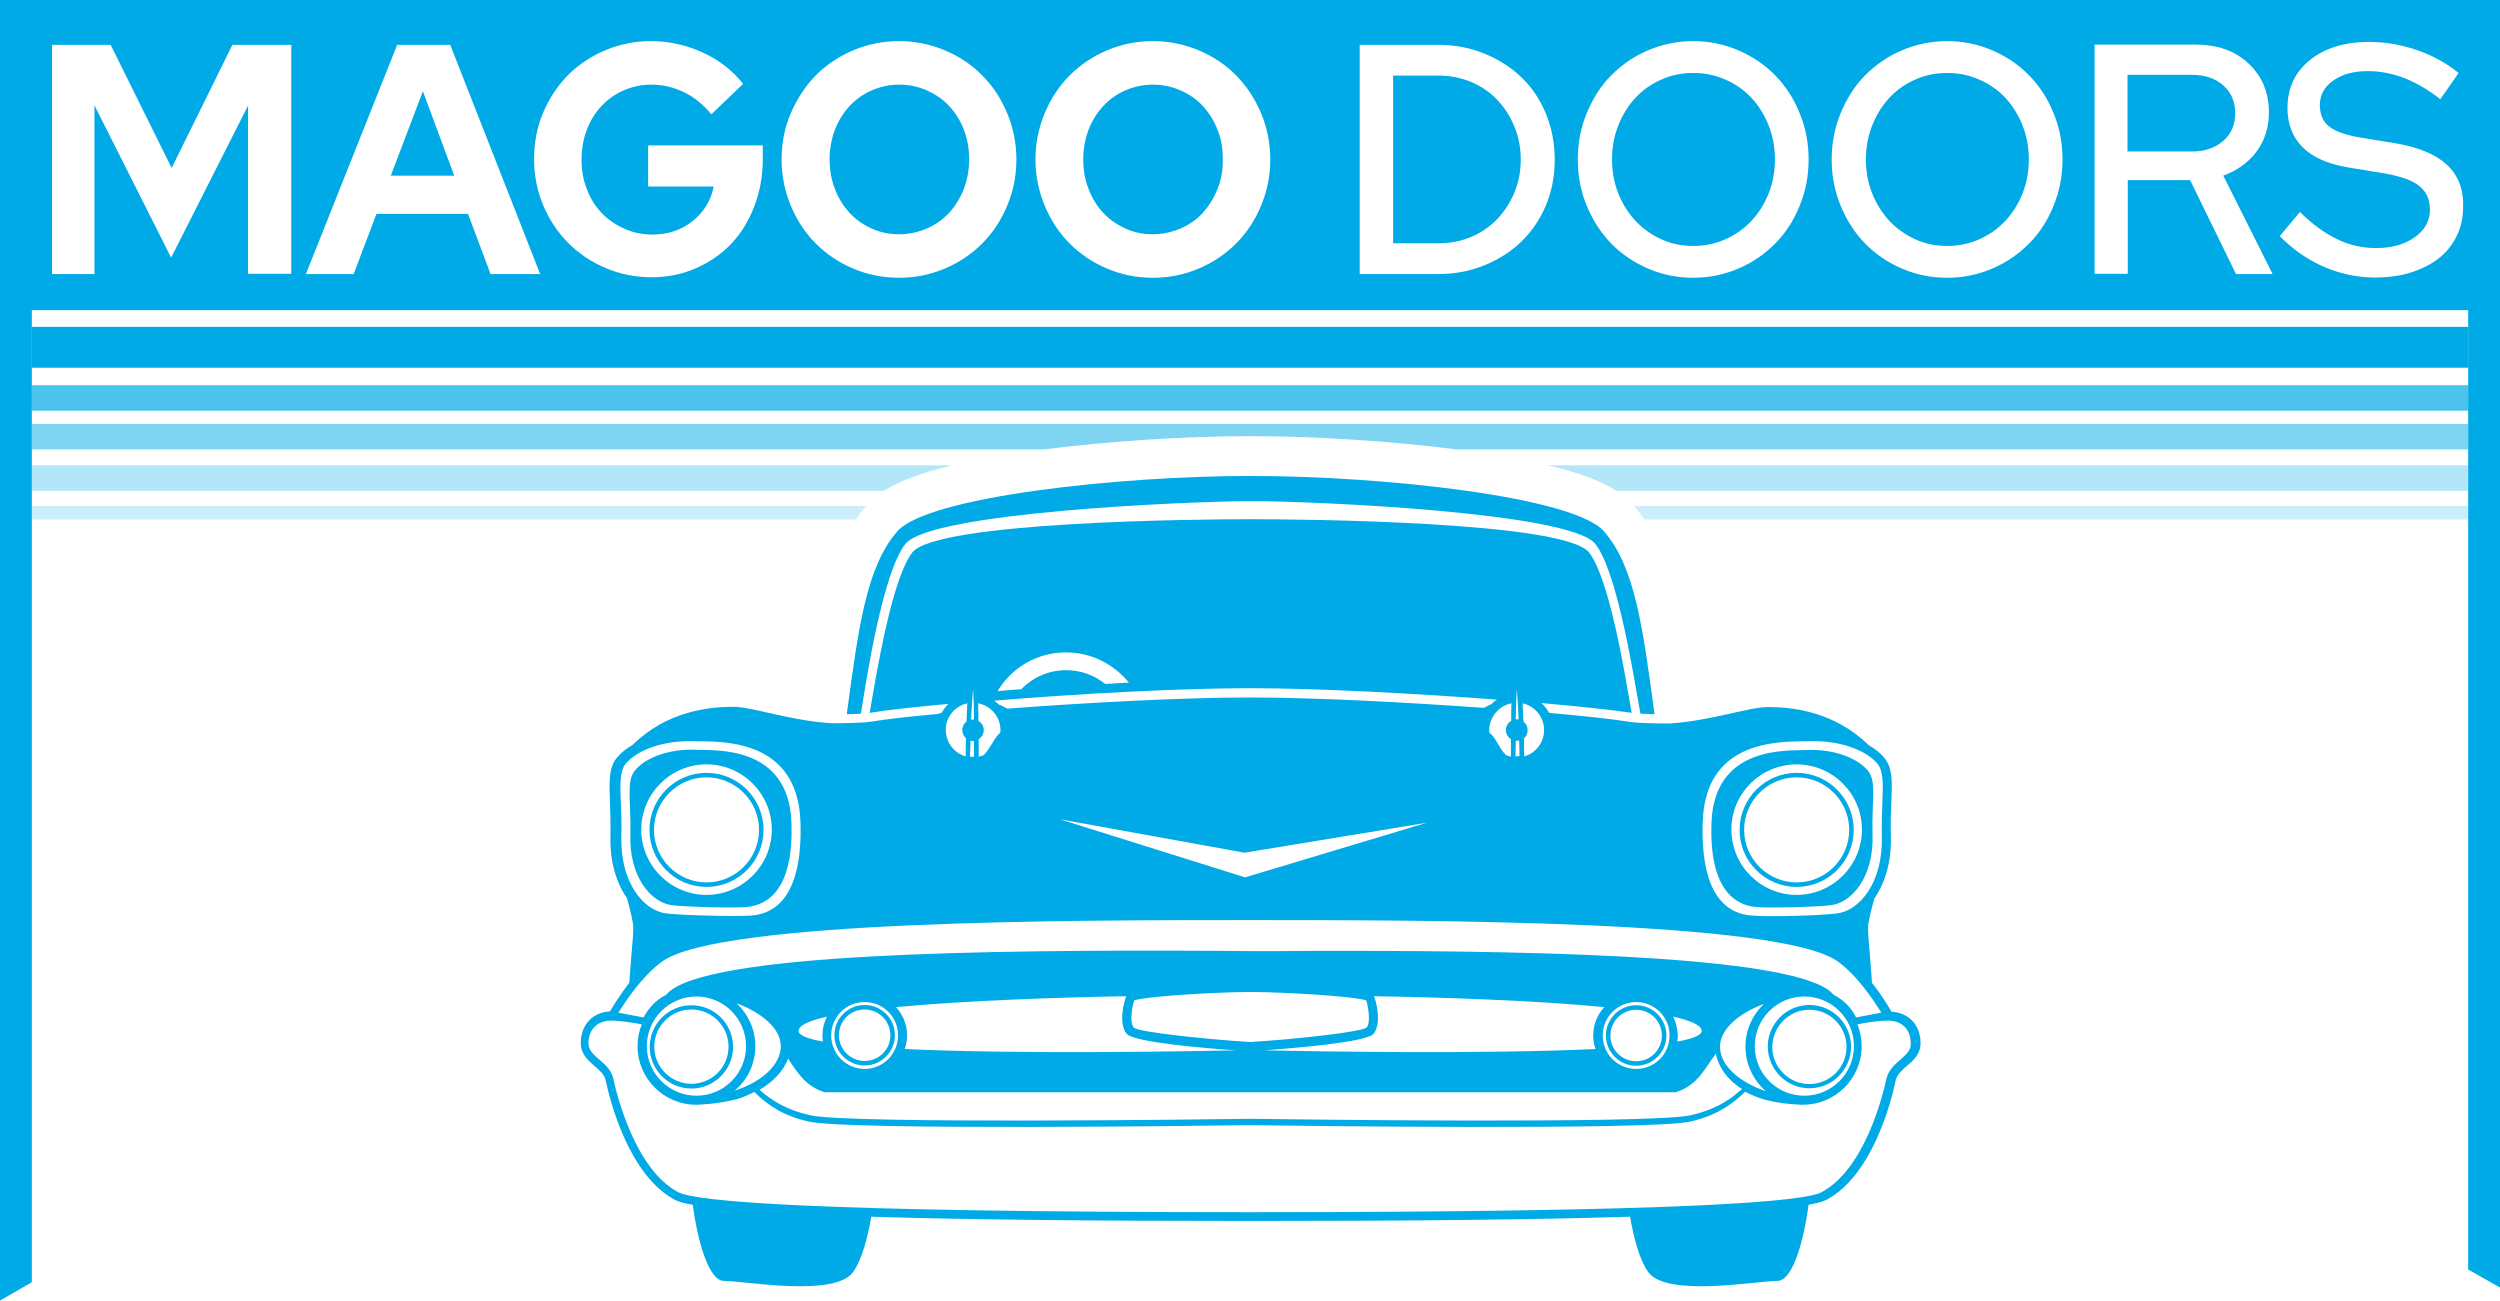 <?xml version="1.0" encoding="UTF-8"?> <svg xmlns="http://www.w3.org/2000/svg" viewBox="0 0 942.3 490.2"><g fill="#00aae7"><path d="m341.2 205.1c9.2-12.1 107.1-16.1 129-16.2h1.1 1.1c21.8 0 119.7 4.1 129 16.2 8.3 10.9 14.3 49.3 16.9 63.9.9 0 3 .1 5.3.2 0-.3-.1-.6-.1-1-4.3-31.8-7.3-54.6-18.9-67.9-11.5-13.2-84.2-20.9-132.8-20.9-.1 0-.3 0-.4 0s-.3 0-.4 0c-48.6 0-121.3 7.7-132.8 20.9-11.6 13.3-14.6 36.1-18.9 67.9 0 .3-.1.6-.1 1 3.5-.1 4-.1 5.3-.2 2.3-14.6 8.3-53 16.7-63.9z"></path><path d="m616.7 401.7c6.3 0 11.4-5.1 11.4-11.4s-5.1-11.4-11.4-11.4-11.4 5.1-11.4 11.4 5.1 11.4 11.4 11.4zm0-21.1c5.3 0 9.7 4.3 9.7 9.7s-4.3 9.7-9.7 9.7-9.7-4.3-9.7-9.7 4.4-9.7 9.7-9.7z"></path><path d="m266.3 334.3c11.9 0 21.5-9.7 21.5-21.5 0-11.9-9.7-21.5-21.5-21.5-11.9 0-21.5 9.7-21.5 21.5s9.6 21.5 21.5 21.5zm0-41.3c10.9 0 19.8 8.9 19.8 19.8s-8.9 19.8-19.8 19.8-19.8-8.9-19.8-19.8 8.9-19.8 19.8-19.8z"></path><path d="m325.9 378.8c-6.3 0-11.4 5.1-11.4 11.4s5.1 11.4 11.4 11.4 11.4-5.1 11.4-11.4-5.1-11.4-11.4-11.4zm0 21.1c-5.3 0-9.7-4.3-9.7-9.7s4.3-9.7 9.7-9.7c5.3 0 9.7 4.3 9.7 9.7s-4.3 9.7-9.7 9.7z"></path><path d="m260.6 378.9c-8.6 0-15.7 7-15.7 15.7 0 8.6 7 15.7 15.7 15.7 8.6 0 15.7-7 15.7-15.7s-7-15.7-15.7-15.7zm0 29.6c-7.7 0-14-6.3-14-14s6.3-14 14-14 14 6.3 14 14c0 7.8-6.3 14-14 14z"></path><path d="m253.4 341.2c6.3.7 22.5 1.1 27.6.7s18.4-2.9 17.3-32-28.7-27-36.1-27.3c-9.9-.4-18.8 2.9-22.8 7.7-3.5 4.2-1.5 11.4-1.8 24.3-.5 15.9 7.8 25.7 15.8 26.6zm12.9-53.1c13.6 0 24.6 11.1 24.6 24.6 0 13.6-11.1 24.6-24.6 24.6-13.6 0-24.6-11.1-24.6-24.6s11-24.6 24.6-24.6z"></path><path d="m677.2 334.3c11.9 0 21.5-9.7 21.5-21.5 0-11.9-9.7-21.5-21.5-21.5-11.9 0-21.5 9.7-21.5 21.5-.1 11.8 9.6 21.5 21.5 21.5zm0-41.3c10.9 0 19.8 8.9 19.8 19.8s-8.9 19.8-19.8 19.8-19.8-8.9-19.8-19.8 8.8-19.8 19.8-19.8z"></path><path d="m682 410.2c8.6 0 15.7-7 15.7-15.7 0-8.6-7-15.7-15.7-15.7-8.6 0-15.7 7-15.7 15.7.1 8.7 7.1 15.7 15.7 15.7zm0-29.6c7.7 0 14 6.3 14 14s-6.3 14-14 14-14-6.3-14-14c.1-7.7 6.3-14 14-14z"></path><path d="m712.9 381.3c-1-1.8-3.6-6.2-7.3-10.8-1.1-15.6-1.5-16.9-1.5-20.6 0-2.3 1.1-6.6 2.4-11.3 3.9-5.6 6.5-13.6 6.2-23.6-.1-4.8 0-9 .2-12.6.3-7.9.5-13-2.7-16.8-1.5-1.8-3.5-3.4-5.8-4.7-13.1-12.8-28.9-14.4-38-14.4-7.2 0-21.5 5.2-37.2 6.2-4.2 0-11.8-.1-14.8-.6-6.1-1-17-2.2-30.5-3.4-.8-1.4-1.7-2.6-2.9-3.7 14.8 1.3 26.9 2.6 33.4 3.6.2 0 .4 0 .6.1-2.5-14.4-8.2-50.1-16-60.4-9-11.8-109.1-12.6-127.2-12.6-.1 0-.3 0-.4 0s-.3 0-.4 0c-18.1 0-118.2.8-127.2 12.6-7.8 10.3-13.5 46-16 60.4.2 0 .4 0 .6-.1 5.9-1 16.2-2.1 29.1-3.3-1 1-1.9 2.1-2.5 3.3-.5.2-1 .3-1.5.5-11 1-19.8 2-25.1 2.9-3 .5-10.6.6-14.8.6-15.7-.9-30-6.2-37.2-6.2-9.1 0-25 1.6-38 14.4-2.3 1.3-4.3 2.9-5.8 4.7-3.2 3.8-3 9-2.7 16.8.1 3.6.3 7.7.2 12.6-.3 10 2.3 18 6.2 23.6 1.3 4.7 2.4 9 2.4 11.3 0 3.6-.4 5-1.5 20.6-3.6 4.7-6.2 9-7.3 10.8-6.6.4-11 5.1-11 12 0 4.1 2.8 6.5 5.2 8.6 1.9 1.7 3.8 3.2 4.2 5.5 1.8 8.3 8.9 35.9 26.2 45 1.2.6 3.4 1.3 6.6 1.8 1.6 12.2 5.7 28.7 11.8 28.7 8 0 41.8 6.3 48.7-3.4 3.4-4.8 5.5-13.4 6.8-20.8 35.3 1.1 82.8 1.6 142.6 1.6h.8c59.7 0 107.3-.5 142.6-1.6 1.3 7.4 3.4 16 6.8 20.8 6.9 9.7 40.7 3.4 48.7 3.4 6.1 0 10.2-16.5 11.8-28.7 3.2-.6 5.4-1.2 6.6-1.8 17.3-9.1 24.5-36.7 26.2-45 .5-2.3 2.3-3.8 4.2-5.5 2.5-2.1 5.2-4.5 5.2-8.6 0-6.8-4.4-11.5-11-11.9zm-71.1-71.8c1.1-29.7 27-30 38.1-30.1h2.4c10.5-.4 20.7 3 25.3 8.4 2.3 2.8 2.2 7.4 1.9 14.5-.1 3.7-.3 7.9-.2 12.8.5 17.6-8.4 28.2-17 29.2-7.3.9-26.1 1.3-31.9.8-16.5-1.1-19.2-20-18.6-35.6zm-59.8-34.3c0 4.7-3.2 8.7-7.5 9.9 0-2.5-.1-4.8-.1-6.8.9-.7 1.4-1.8 1.4-3.1s-.6-2.5-1.6-3.2c-.1-2.7-.2-4.9-.3-6.9 4.6 1 8.1 5.1 8.1 10.1zm-10.3-15.4c.3 2.8.5 6.8.7 11.4-.2 0-.4-.1-.7-.1-.1 0-.3 0-.4 0 .1-4.3.2-8.5.4-11.3zm-.4 19.4h.4c.3 0 .6 0 .9-.1.1 2 .1 4 .1 5.9l-1.5.1c.1-1.7.1-3.8.1-5.9zm-1.6-14.1c-.1 1.9-.1 4.2-.1 6.6-1.2.7-2 2-2 3.5s.8 2.7 1.9 3.4v6.6c-.7-.1-1.3-.4-1.9-.6-2.7-2.7-3.8-6.7-6.2-8.4 0-.3-.1-.7-.1-1 .1-5 3.7-9.2 8.4-10.1zm-167.9-19.2c9.6 0 18.1 4.5 23.7 11.4-2.9.1-5.9.3-8.9.5-4.1-3.3-9.2-5.2-14.8-5.2-6.7 0-12.6 2.8-16.9 7.2-3 .2-6 .4-8.9.7 5.3-8.8 14.8-14.6 25.8-14.6zm68.9 13.5h.4.4c25.2 0 62.1 2 92.7 4.3-.8.5-1.5 1.1-2.1 1.7-.9.4-1.8.9-2.8 1.4-29.5-2.1-63.8-3.9-87.7-3.9-.1 0-.3 0-.4 0s-.3 0-.4 0c-24.8 0-60.8 1.9-91.1 4.2-1.2-.6-2.2-1.2-3.3-1.6-.5-.5-1.1-1-1.7-1.4 31.2-2.6 69.9-4.7 96-4.7zm67.1 50.7-68.5 20.6-69.8-21.9 69.6 12.6zm-160.7-34.9c0 .3 0 .7-.1 1-2.3 1.8-3.5 5.7-6.2 8.4-.6.3-1.3.5-1.9.6 0-2.3 0-4.6 0-6.6 1.1-.7 1.9-2 1.9-3.4 0-1.5-.8-2.7-2-3.5 0-2.5-.1-4.7-.1-6.6 4.8.9 8.4 5.1 8.4 10.1zm-10.3-15.4c.2 2.9.3 7 .3 11.4-.1 0-.2 0-.4 0s-.5 0-.7.1c.3-4.7.5-8.8.8-11.5zm-1 19.4c.3.1.6.1.9.1h.4v6l-1.5-.1c.1-2.1.2-4.1.2-6zm-1.2-14.1c-.1 1.9-.2 4.2-.3 6.9-1 .7-1.6 1.9-1.6 3.2 0 1.2.6 2.3 1.4 3.1-.1 2.1-.1 4.4-.1 6.8-4.3-1.2-7.5-5.2-7.5-9.9-.1-5 3.5-9.1 8.1-10.1zm-130.4 50c.1-5 0-9.1-.2-12.8-.3-7-.4-11.7 1.9-14.5 4.6-5.4 14.8-8.8 25.3-8.4h2.4c11.1.1 36.9.4 38.1 30.1.6 15.6-2.2 34.4-18.6 35.6-5.8.4-24.6 0-31.9-.8-8.6-1-17.5-11.6-17-29.2zm15.4 47.3c21.6-15.6 156.1-15.6 220.7-15.6h1.7c64.6 0 199.1 0 220.7 15.6 7.6 5.5 13.8 15.1 16.4 19.3l-9.5 1.8c-1.8-3.7-4.7-6.6-8.4-8.5-.2-.2-.3-.4-.5-.5-13-13.8-104.7-16.1-183.2-16.1-8.8 0-17.4 0-25.7.1h-9l-12.6-.1c-89.7-.5-194.4.9-208.7 16.1-.2.2-.3.4-.5.5-3.7 1.9-6.5 4.8-8.4 8.5l-9.5-1.8c2.6-4.2 8.9-13.8 16.5-19.3zm35.1 31.9c0-6.3-2.7-12-7-16.1 9.1 3.3 16.6 9.4 16.6 16.1 0 7.5-8 13.8-17.4 16.8 4.8-4 7.8-10 7.8-16.8zm-22.2 18.7c-10.3 0-18.7-8.4-18.7-18.7s8.4-18.7 18.7-18.7 18.7 8.4 18.7 18.7c0 10.4-8.4 18.7-18.7 18.7zm34.5-14c3.6 5.2 6.4 10.3 13.8 12.7h320.8c8.2-2.6 10.8-8.7 15.1-14.5 1.3 5.4 4.1 9.5 9.9 13.3-.2.2-.5.4-.5.4-5 4.5-10.9 7.7-19 9.5-15.4 3.3-152.3 1.5-165.8 1.3-13.5.2-150.4 2-165.8-1.3-8.2-1.8-14.1-5.1-19.2-9.6 5-3 9.1-7.1 10.7-11.8zm13.2-6.4c-5.9-1.1-9.3-2.4-9.2-4.1.2-2.1 4.1-3.8 10.7-5.3-1.1 2.1-1.7 4.5-1.7 7 0 .9.1 1.6.2 2.4zm114.5-2.9c2.7 3.2 30.5 5.5 41.2 6.2-19.1.4-82.6 1.5-124.9-.5.6-1.6.9-3.3.9-5.1 0-4.1-1.6-7.9-4.2-10.7 26.7-2.5 62.4-3.7 86.8-4.1-.8 1.9-3.1 10.3.2 14.2zm93.2-14.2c24.4.4 60.1 1.5 86.8 4.1-2.6 2.8-4.2 6.6-4.2 10.7 0 1.8.3 3.5.9 5.1-42.4 2-105.8.9-124.9.5 10.7-.8 38.4-3 41.2-6.2 3.2-3.9 1-12.3.2-14.2zm98.8 2.2c6.9 0 12.6 5.6 12.6 12.6s-5.6 12.6-12.6 12.6-12.6-5.6-12.6-12.6 5.7-12.6 12.6-12.6zm-101.6 9.6c-2.5 1.8-27.1 4.4-42.9 5.4l-.6.1c-.1 0-.1 0-.2 0l-1.1-.1c-15.9-1-40.5-3.6-42.9-5.3-1.7-1.9-.8-7.5.1-10.3 3.8-1.5 29.5-3.1 43.1-3.2h.4.9c13.6.1 39.3 1.7 43.1 3.2.8 2.8 1.7 8.4.1 10.2zm-176.6 3c0 6.9-5.6 12.6-12.6 12.6-6.9 0-12.6-5.6-12.6-12.6s5.6-12.6 12.6-12.6 12.6 5.6 12.6 12.6zm292.2-7.1c6.6 1.5 10.5 3.2 10.7 5.3.1 1.7-3.3 3-9.2 4.1.1-.8.2-1.5.2-2.3-.1-2.6-.7-5-1.7-7.1zm17.6 11.3c0-6.7 7.5-12.8 16.6-16.1-4.3 4-7 9.8-7 16.1 0 6.7 3 12.7 7.7 16.8-9.3-3.1-17.3-9.3-17.3-16.8zm13.1-.2c0-10.3 8.4-18.7 18.7-18.7s18.7 8.4 18.7 18.7-8.4 18.7-18.7 18.7-18.7-8.3-18.7-18.7zm55 5c-2.2 1.9-4.6 4-5.4 7.4-1.2 5.6-8 34-24.5 42.7-6.5 3.4-49.2 7.5-215.4 7.5-166.1 0-208.8-4.1-215.4-7.5-16.4-8.6-23.3-37.1-24.5-42.7-.7-3.4-3.2-5.5-5.4-7.4s-4-3.5-4-6c0-5.3 3.3-8.6 8.6-8.6 3.5 0 8.1.8 11.5 1.4-1 2.5-1.6 5.3-1.6 8.2 0 12.2 9.9 22.1 22.1 22.1.7 0 1.4 0 2-.1 7-.3 13.1-2 13.4-2 2.3-.7 4.5-1.7 6.5-2.7 5.5 5.4 11.7 9.3 20.9 11.2 15.4 3.3 152.3 1.5 165.8 1.3 13.6.2 150.4 2 165.8-1.3 9.2-2 15.5-5.9 21-11.3 2 1.1 4.3 2 6.7 2.8.3.1 6 1.7 12.8 2 .8.1 1.5.1 2.3.1 12.2 0 22.1-9.9 22.1-22.1 0-2.9-.6-5.7-1.6-8.2 3.4-.7 7.9-1.4 11.5-1.4 5.3 0 8.6 3.3 8.6 8.6.2 2.5-1.7 4.1-3.8 6z"></path><path d="m662.4 341.9c5.2.4 21.4 0 27.6-.7 8-.9 16.3-10.7 15.8-26.5-.4-12.9 1.7-20.1-1.8-24.3-4.1-4.8-12.9-8.1-22.8-7.7-7.4.3-35-1.8-36.1 27.3-1.1 29 12.2 31.6 17.3 31.9zm14.8-53.8c13.6 0 24.6 11.1 24.6 24.6 0 13.6-11.1 24.6-24.6 24.6-13.6 0-24.6-11.1-24.6-24.6-.1-13.5 11-24.6 24.6-24.6z"></path><path d="m12 123.2h918.4v15.4h-918.4z"></path><path d="m12 145.2h918.4v9.6h-918.4z" opacity=".7"></path><path d="m930.3 159.8v9.6h-381.3c-24.3-3.1-52.9-5-77.4-5h-.8c-24.5 0-53 1.9-77.4 5h-381.4v-9.6z" opacity=".5"></path><path d="m12 175.4h346.9c-13 3.1-20.8 6.5-25.8 9.6h-321.1z" opacity=".3"></path><path d="m930.3 175.4v9.6h-321c-5-3.2-12.7-6.5-25.8-9.6z" opacity=".3"></path><path d="m12 190.7h314.5c-1.4 1.6-2.7 3.4-3.9 5.1h-310.6z" opacity=".2"></path><path d="m930.3 190.7v5.1h-310.5c-1.2-1.8-2.5-3.5-3.9-5.1z" opacity=".2"></path><path d="m942.3 0v485.3l-12-6.8v-361.6h-918.3v366.4l-12 6.9v-490.2zm-877.6 63.3-23-46.4h-22.1v86.4h16v-63.6l28.9 57.4 29-57.3v63.4h16.3v-86.3h-22.2zm85-46.4-34.4 86.4h18l8.6-22.7h34.5l8.5 22.7h18.7l-33.9-86.4zm-2.4 49.3 12.1-31.8 11.8 31.8zm140.2-11.4h-43.2v15.5h24.7c-1 5.3-3.7 9.6-7.9 13s-9.3 5.1-15.2 5.1c-3.7 0-7.3-.7-10.6-2.2s-6.1-3.4-8.5-5.9-4.3-5.5-5.6-9c-1.4-3.5-2-7.2-2-11.2s.7-7.8 2-11.2 3.1-6.4 5.5-8.9c2.3-2.5 5.1-4.5 8.3-5.9s6.7-2.2 10.4-2.2c4.5 0 8.6 1 12.5 2.9s7.3 4.7 10.2 8.3l12-11.5c-4-5-9-9-15.2-11.8s-12.6-4.3-19.6-4.3c-6.1 0-11.9 1.2-17.3 3.5s-10.1 5.5-14 9.4c-3.9 4-7 8.7-9.3 14.1s-3.4 11.3-3.4 17.5 1.2 12.1 3.5 17.5 5.4 10.1 9.4 14.1 8.6 7.1 14 9.4 11.2 3.5 17.4 3.5c6 0 11.5-1.1 16.7-3.4s9.6-5.3 13.3-9.2 6.6-8.6 8.7-14.1 3.2-11.4 3.2-17.7zm82.7-26.4c-3.9-4-8.6-7.1-14-9.4s-11.2-3.5-17.4-3.5c-6.1 0-11.9 1.2-17.3 3.5s-10.1 5.5-14 9.4c-3.9 4-7 8.7-9.4 14.2s-3.5 11.3-3.5 17.5 1.2 12 3.5 17.5 5.4 10.2 9.4 14.2 8.6 7.1 14 9.4 11.2 3.5 17.3 3.5c6.2 0 12-1.2 17.4-3.5s10.1-5.5 14-9.4 7.1-8.7 9.4-14.2 3.5-11.3 3.5-17.5-1.2-12-3.5-17.5-5.4-10.2-9.4-14.2zm-6.9 42.8c-1.4 3.5-3.2 6.4-5.5 9-2.4 2.5-5.2 4.5-8.4 5.9s-6.8 2.2-10.5 2.2-7.2-.7-10.4-2.2c-3.2-1.4-6-3.4-8.3-5.9s-4.2-5.5-5.5-9c-1.4-3.5-2-7.2-2-11.1 0-4 .7-7.8 2-11.2s3.2-6.4 5.5-8.9 5.1-4.5 8.3-5.9 6.7-2.2 10.4-2.2 7.2.7 10.5 2.2 6.1 3.4 8.4 5.9 4.2 5.5 5.5 8.9 2 7.1 2 11.2c0 3.9-.7 7.6-2 11.1zm102.6-42.8c-3.9-4-8.6-7.1-14-9.4s-11.2-3.5-17.4-3.5c-6.1 0-11.9 1.2-17.3 3.5s-10.1 5.5-14 9.4-7.1 8.7-9.4 14.2-3.5 11.3-3.5 17.5 1.2 12 3.5 17.5 5.4 10.2 9.4 14.2 8.6 7.1 14 9.4 11.2 3.5 17.3 3.5c6.2 0 12-1.2 17.4-3.5s10.1-5.5 14-9.4 7.1-8.7 9.4-14.2 3.5-11.3 3.5-17.5-1.2-12-3.5-17.5-5.5-10.2-9.4-14.2zm-7 42.8c-1.4 3.5-3.2 6.4-5.5 9-2.3 2.5-5.1 4.5-8.4 5.9s-6.8 2.2-10.5 2.2-7.2-.7-10.4-2.2-6-3.4-8.3-5.9-4.2-5.5-5.5-9c-1.4-3.5-2-7.2-2-11.1 0-4 .7-7.8 2-11.2s3.2-6.4 5.5-8.9 5.1-4.5 8.3-5.9 6.7-2.2 10.4-2.2 7.2.7 10.5 2.2c3.3 1.4 6.1 3.4 8.4 5.9s4.2 5.5 5.5 8.9c1.4 3.4 2 7.1 2 11.2.1 3.9-.6 7.6-2 11.1zm114.6-42c-3.9-3.8-8.6-6.8-14-9s-11.2-3.3-17.5-3.3h-29.5v86.4h29.5c6.3 0 12.1-1.1 17.5-3.3s10.1-5.2 14-9 7-8.4 9.2-13.6c2.2-5.3 3.3-11 3.3-17.2s-1.1-11.9-3.3-17.3c-2.2-5.3-5.2-9.9-9.2-13.7zm-2.7 43.4c-1.6 3.8-3.8 7.2-6.5 10s-6 5.1-9.8 6.7-7.9 2.4-12.2 2.4h-17.2v-63.2h17.2c4.3 0 8.4.8 12.2 2.4s7.1 3.8 9.8 6.7c2.7 2.8 4.9 6.2 6.5 10.1s2.4 8.1 2.4 12.5-.8 8.5-2.4 12.4zm98.3-44.2c-3.9-4-8.5-7.1-13.8-9.4s-11-3.5-17.1-3.5c-6 0-11.7 1.2-17.1 3.5s-9.9 5.5-13.8 9.4-6.9 8.7-9.2 14.2-3.4 11.3-3.4 17.5 1.1 12 3.4 17.5 5.3 10.2 9.2 14.2 8.5 7.1 13.8 9.4 11 3.5 17.1 3.5 11.7-1.2 17.1-3.5 9.9-5.5 13.8-9.4 7-8.7 9.2-14.2c2.3-5.5 3.4-11.3 3.4-17.5s-1.1-12-3.4-17.5c-2.2-5.5-5.3-10.2-9.2-14.2zm-2.5 44.6c-1.6 4-3.8 7.4-6.5 10.3s-6 5.2-9.8 6.9-7.8 2.5-12.1 2.5-8.3-.8-12-2.5-7-4-9.7-6.9-4.9-6.3-6.5-10.3-2.4-8.3-2.4-12.9.8-8.9 2.4-12.9 3.8-7.5 6.5-10.4 6-5.2 9.7-6.8c3.7-1.7 7.8-2.5 12-2.5 4.3 0 8.3.8 12.1 2.5 3.8 1.6 7 3.9 9.8 6.8 2.7 2.9 4.9 6.4 6.5 10.4s2.4 8.3 2.4 12.9-.8 8.9-2.4 12.9zm98.2-44.6c-3.9-4-8.5-7.1-13.8-9.4s-11-3.5-17.1-3.5c-6 0-11.7 1.2-17.1 3.5s-9.9 5.5-13.8 9.4-6.9 8.7-9.2 14.2-3.4 11.3-3.4 17.5 1.1 12 3.4 17.5 5.3 10.2 9.2 14.2 8.5 7.1 13.8 9.4 11 3.5 17.1 3.5 11.7-1.2 17.1-3.5 9.9-5.5 13.8-9.4 7-8.7 9.2-14.2c2.3-5.5 3.4-11.3 3.4-17.5s-1.1-12-3.4-17.5c-2.2-5.5-5.3-10.2-9.2-14.2zm-2.5 44.6c-1.6 4-3.8 7.4-6.5 10.3s-6 5.2-9.8 6.9-7.8 2.5-12.1 2.5-8.3-.8-12-2.5-7-4-9.7-6.9-4.9-6.3-6.5-10.3-2.4-8.3-2.4-12.9.8-8.9 2.4-12.9 3.8-7.5 6.5-10.4 6-5.2 9.7-6.8c3.7-1.7 7.8-2.5 12-2.5 4.3 0 8.3.8 12.1 2.5 3.8 1.6 7 3.9 9.8 6.8 2.7 2.9 4.9 6.4 6.5 10.4s2.4 8.3 2.4 12.9-.8 8.9-2.4 12.9zm88.2-15.8c3.1-4.2 4.7-9.1 4.7-14.8 0-7.6-2.6-13.7-7.7-18.5s-11.8-7.1-20.1-7.1h-37.9v86.4h12.5v-35.3h23.5l17.3 35.4h13.8l-18.6-37.1c5.2-1.9 9.4-4.9 12.5-9zm-48.6-.1v-28.9h24.3c4.8 0 8.8 1.3 11.8 4 3 2.6 4.5 6.1 4.5 10.5 0 4.3-1.5 7.8-4.5 10.4s-6.9 4-11.8 4zm120.4 5c-4.2-3.9-10.6-6.6-19.4-8.1l-13.5-2.2c-5.3-.9-9.1-2.3-11.5-4.1-2.3-1.8-3.5-4.5-3.5-8.1 0-3.8 1.7-6.9 5-9.2 3.3-2.4 7.7-3.6 13.1-3.6 4.6 0 9.2.9 13.7 2.6 4.5 1.8 9.1 4.4 13.6 8l6.9-9.9c-4.7-3.8-10-6.7-15.9-8.7s-11.8-3-17.8-3c-9.2 0-16.7 2.3-22.3 6.8s-8.5 10.5-8.5 18c0 6.2 1.9 11.1 5.7 14.9s9.5 6.3 17.1 7.6l14 2.3c6 1.1 10.4 2.6 13 4.8 2.6 2.1 3.9 5 3.9 8.8 0 4.2-1.9 7.7-5.7 10.4s-8.6 4.1-14.6 4.1c-5.2 0-10.1-1.1-14.8-3.4s-9.4-5.7-13.9-10.2l-7.6 9.1c4.8 4.9 10.3 8.8 16.5 11.5s12.7 4.1 19.3 4.1c4.9 0 9.5-.6 13.6-1.9s7.7-3.1 10.6-5.4 5.1-5.1 6.7-8.4 2.4-6.9 2.4-10.9c.2-6.7-1.9-12-6.1-15.9z"></path></g></svg> 